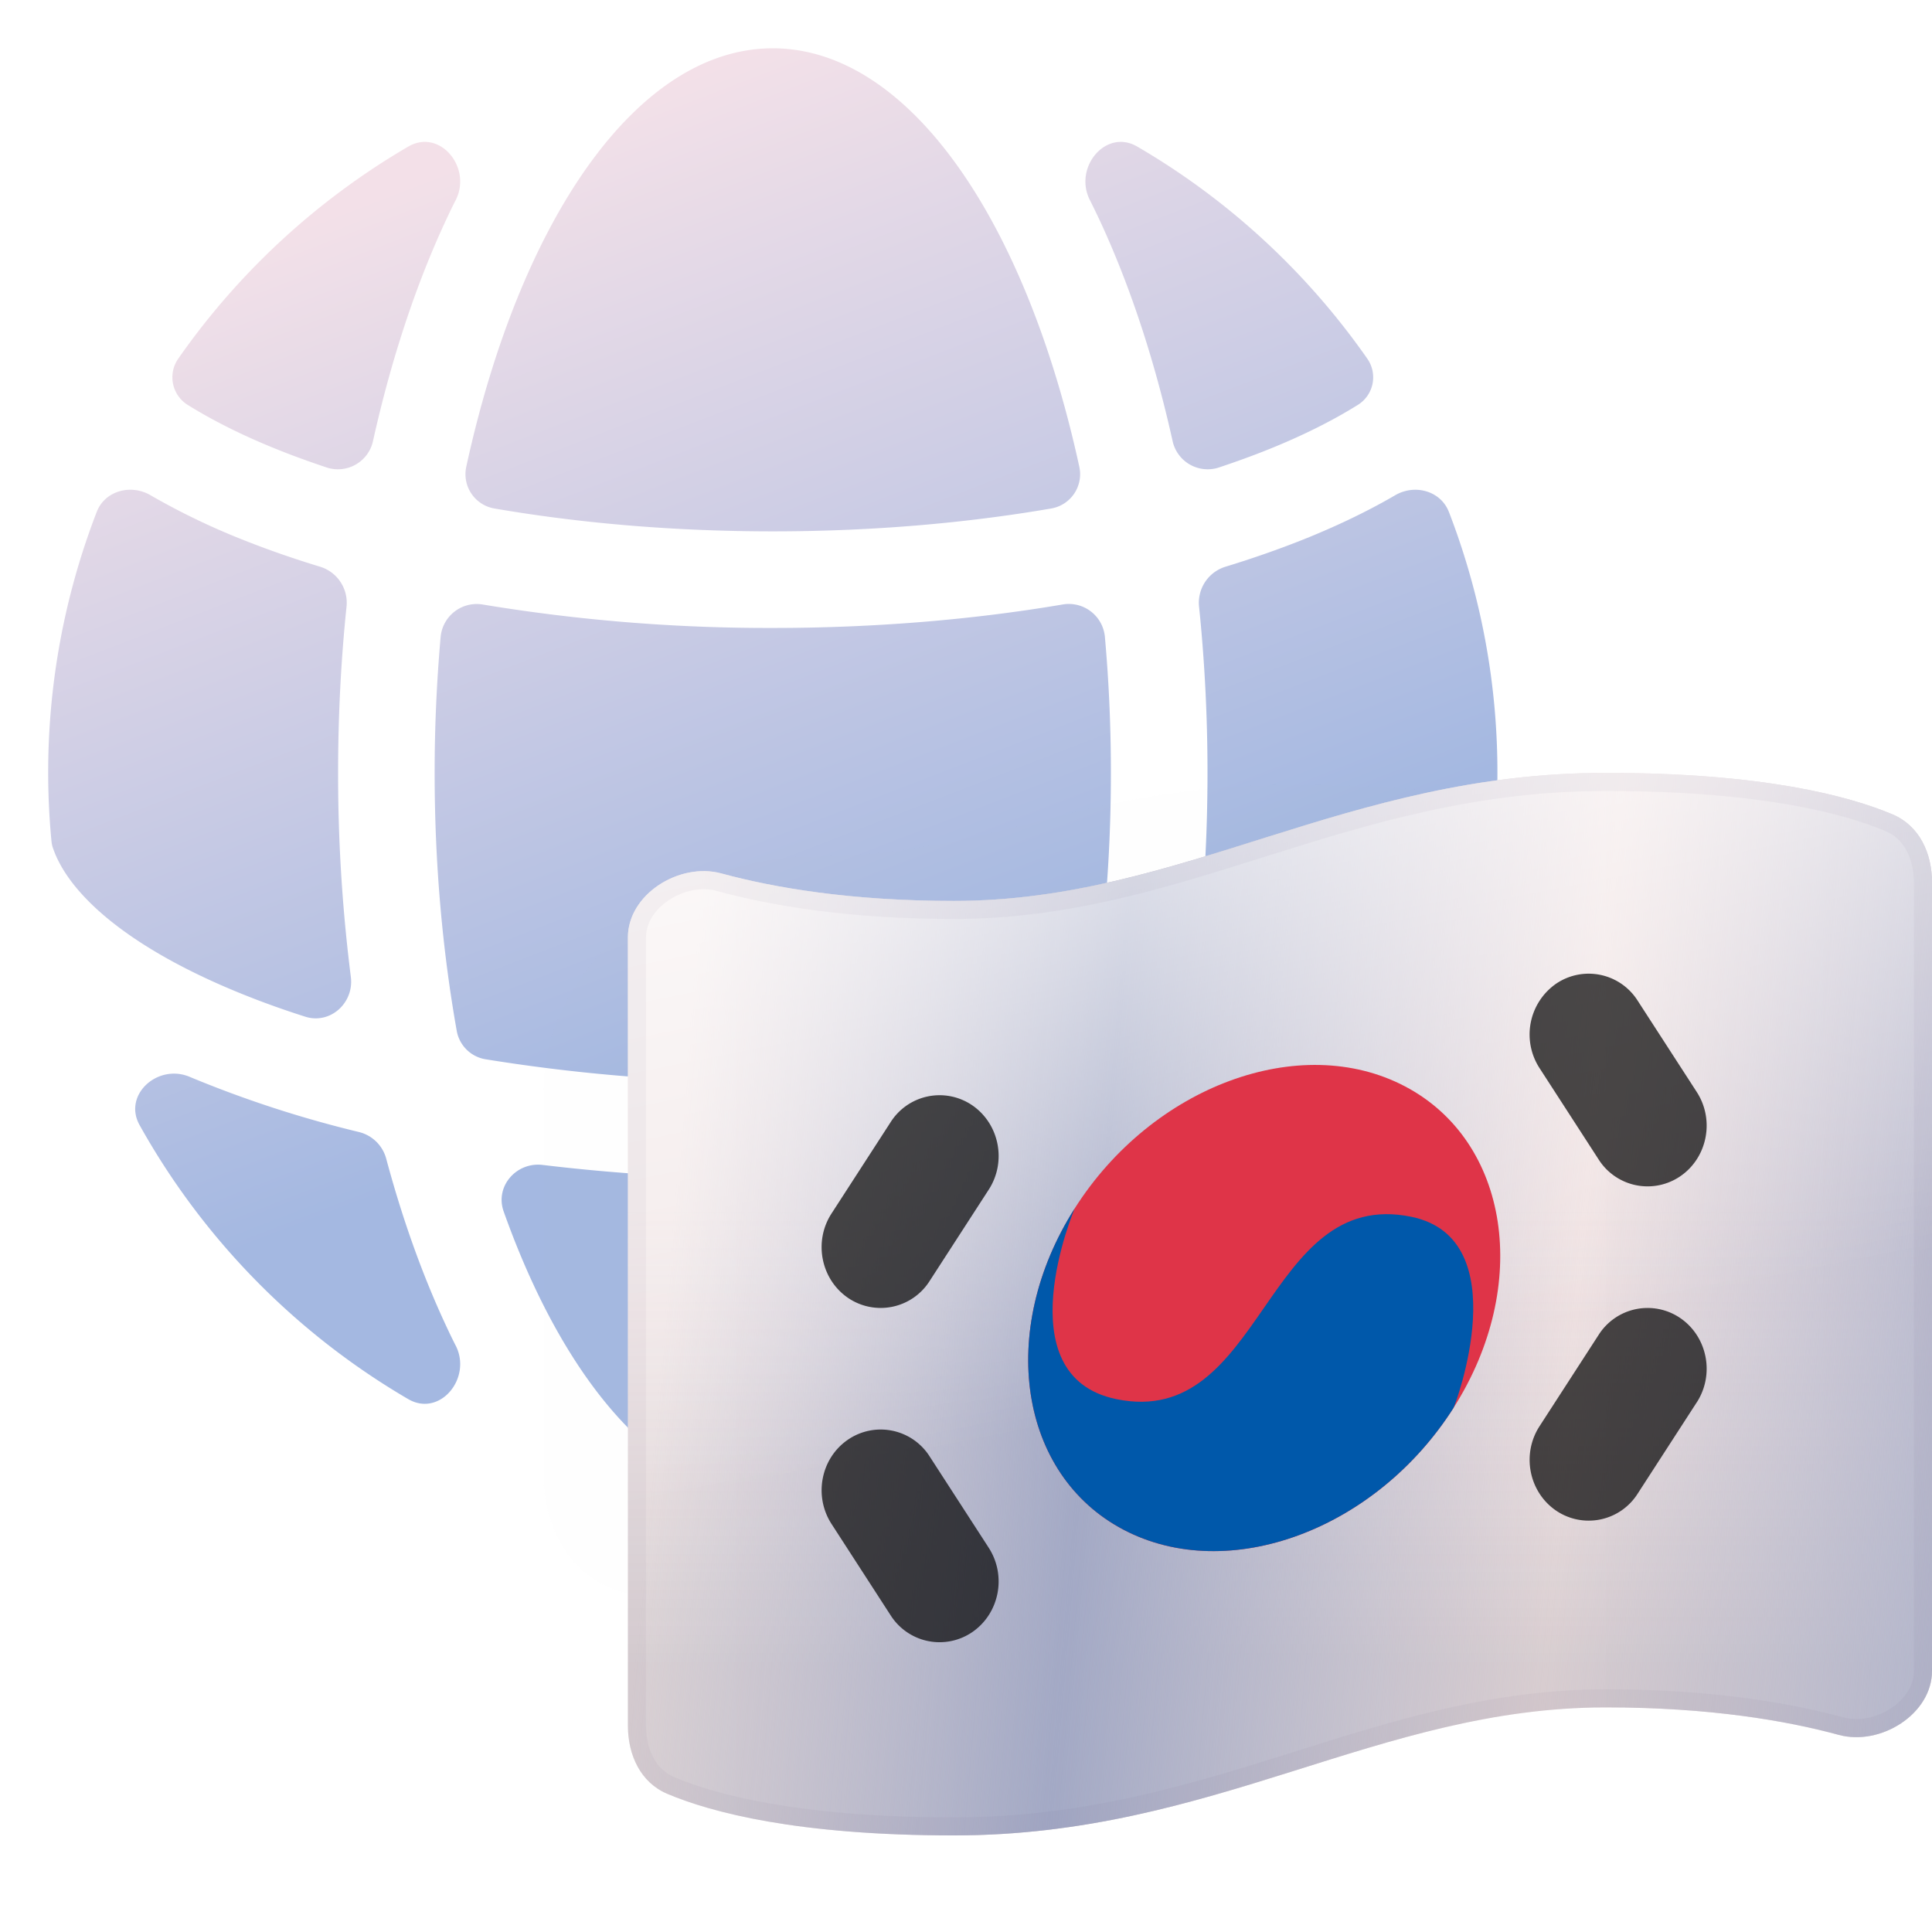 <svg width="32" height="32" viewBox="0 0 32 32" fill="none" xmlns="http://www.w3.org/2000/svg"><path d="M18.837 23.174c-.52.303-1.056-.344-.786-.883.054-.109.107-.218.159-.328.39-.835.723-1.766.992-2.77a.62.62 0 0 1 .452-.443c.904-.22 1.74-.485 2.494-.786l.308-.127c.528-.226 1.112.296.832.798a12.058 12.058 0 0 1-4.45 4.538z" fill="url(#korea_svg__a)"/><path d="M7.55 22.291c.27.539-.267 1.186-.788.883a12.058 12.058 0 0 1-4.45-4.539c-.28-.502.303-1.024.832-.798a18.692 18.692 0 0 0 2.802.913.62.62 0 0 1 .451.442c.27 1.005.603 1.936.993 2.77.051.11.104.22.16.33z" fill="url(#korea_svg__b)"/><path d="M12.8 24.8c-1.819 0-3.435-1.857-4.458-4.735-.147-.414.209-.822.645-.77a31.8 31.8 0 0 0 3.813.226 31.8 31.8 0 0 0 3.813-.225c.436-.053.792.355.644.77-1.023 2.877-2.639 4.735-4.457 4.735z" fill="url(#korea_svg__c)"/><path d="M.852 13.927c.004.039.01.076.023.113.102.302.316.628.68.973.55.52 1.389 1.024 2.491 1.465.318.128.654.248 1.008.361.415.133.812-.227.757-.659A26.728 26.728 0 0 1 5.6 12.8c0-.94.047-1.862.14-2.755a.624.624 0 0 0-.44-.659c-.451-.137-.88-.287-1.283-.448a11.53 11.53 0 0 1-1.525-.736c-.325-.189-.755-.074-.89.277a11.971 11.971 0 0 0-.75 5.448z" fill="url(#korea_svg__d)"/><path d="M2.957 5.934a.539.539 0 0 0 .148.77c.42.262.923.515 1.507.748.256.103.526.2.808.294a.595.595 0 0 0 .76-.45c.3-1.346.708-2.581 1.21-3.657.051-.11.104-.22.16-.329.27-.538-.267-1.186-.788-.882a12.062 12.062 0 0 0-3.805 3.506z" fill="url(#korea_svg__e)"/><path d="M12.8.8c-2.248 0-4.186 2.838-5.077 6.931a.576.576 0 0 0 .465.691c1.405.242 2.964.379 4.612.379 1.648 0 3.207-.137 4.612-.379a.576.576 0 0 0 .465-.69C16.985 3.637 15.047.8 12.8.8z" fill="url(#korea_svg__f)"/><path d="M18.05 3.31c-.27-.538.267-1.186.787-.882 1.51.88 2.808 2.08 3.805 3.506a.538.538 0 0 1-.148.77c-.42.262-.922.515-1.506.748-.257.103-.527.2-.808.294a.595.595 0 0 1-.76-.45c-.3-1.346-.709-2.581-1.21-3.657-.052-.11-.105-.22-.16-.329z" fill="url(#korea_svg__g)"/><path d="M23.998 8.479c-.136-.351-.566-.466-.89-.276-.463.27-.975.514-1.526.735-.403.16-.831.31-1.282.448a.624.624 0 0 0-.44.66c.092.892.14 1.814.14 2.755 0 1.161-.073 2.294-.211 3.38-.056.431.341.791.756.658.354-.113.69-.233 1.009-.36 1.102-.442 1.94-.947 2.49-1.466.364-.345.578-.671.68-.973a.485.485 0 0 0 .024-.113 11.972 11.972 0 0 0-.75-5.449z" fill="url(#korea_svg__h)"/><path d="M18.4 12.8c0-.771-.034-1.526-.1-2.257a.6.6 0 0 0-.704-.53c-1.483.251-3.104.388-4.796.388a29 29 0 0 1-4.797-.387.6.6 0 0 0-.704.529 25.54 25.54 0 0 0-.1 2.258c0 1.505.13 2.945.366 4.273a.58.58 0 0 0 .478.471 29.33 29.33 0 0 0 4.757.376c1.693 0 3.3-.135 4.757-.376a.58.58 0 0 0 .477-.471c.236-1.328.366-2.768.366-4.273z" fill="url(#korea_svg__i)"/><g style="mix-blend-mode:multiply" opacity=".7" filter="url(#korea_svg__j)"><path d="M7.2 16.253c0-2.093 2.306-3.867 4.4-3.867 3.079 0 4.482-1.187 8.001-1.187 1.275 0 2.203.078 2.869.177.986.148 1.53 1.015 1.53 2.012v6.357c0 2.093-2.306 3.867-4.399 3.867-3.08 0-4.482 1.187-8.002 1.187-1.274 0-2.203-.078-2.868-.177-.986-.147-1.53-1.014-1.53-2.011v-6.358z" fill="url(#korea_svg__k)" fill-opacity=".01"/></g><path d="M10.4 15.526c0-.715.854-1.247 1.545-1.06.876.238 2.144.456 3.855.456 3.78 0 6.48-2.121 10.8-2.121 2.597 0 4.023.383 4.747.688.445.188.653.644.653 1.127v13.06c0 .715-.854 1.247-1.544 1.059-.876-.238-2.145-.455-3.856-.455-3.78 0-6.48 2.12-10.8 2.12-2.596 0-4.022-.382-4.747-.688-.445-.188-.653-.644-.653-1.127V15.526z" fill="url(#korea_svg__l)"/><path d="M10.4 15.526c0-.715.854-1.247 1.545-1.06.876.238 2.144.456 3.855.456 3.78 0 6.48-2.121 10.8-2.121 2.597 0 4.023.383 4.747.688.445.188.653.644.653 1.127v13.06c0 .715-.854 1.247-1.544 1.059-.876-.238-2.145-.455-3.856-.455-3.78 0-6.48 2.12-10.8 2.12-2.596 0-4.022-.382-4.747-.688-.445-.188-.653-.644-.653-1.127V15.526z" fill="url(#korea_svg__m)" fill-opacity=".2"/><path d="M10.4 15.526c0-.715.854-1.247 1.545-1.06.876.238 2.144.456 3.855.456 3.78 0 6.48-2.121 10.8-2.121 2.597 0 4.023.383 4.747.688.445.188.653.644.653 1.127v13.06c0 .715-.854 1.247-1.544 1.059-.876-.238-2.145-.455-3.856-.455-3.78 0-6.48 2.12-10.8 2.12-2.596 0-4.022-.382-4.747-.688-.445-.188-.653-.644-.653-1.127V15.526z" fill="url(#korea_svg__n)"/><path d="M10.4 15.526c0-.715.854-1.247 1.545-1.06.876.238 2.144.456 3.855.456 3.78 0 6.48-2.121 10.8-2.121 2.597 0 4.023.383 4.747.688.445.188.653.644.653 1.127v13.06c0 .715-.854 1.247-1.544 1.059-.876-.238-2.145-.455-3.856-.455-3.78 0-6.48 2.12-10.8 2.12-2.596 0-4.022-.382-4.747-.688-.445-.188-.653-.644-.653-1.127V15.526z" fill="url(#korea_svg__o)" fill-opacity=".7"/><path d="M10.55 15.526c0-.295.177-.564.447-.743.27-.18.612-.252.909-.172.889.242 2.17.46 3.894.46 1.85 0 3.445-.501 5.068-1.012l.175-.055c1.687-.53 3.422-1.053 5.557-1.053 2.583 0 3.988.38 4.69.677.37.156.56.543.56.989v13.058c0 .295-.176.565-.446.744-.27.179-.612.252-.909.171-.889-.241-2.17-.46-3.895-.46-1.85 0-3.444.502-5.067 1.012l-.175.055c-1.687.53-3.423 1.054-5.558 1.054-2.582 0-3.987-.381-4.688-.677-.372-.157-.562-.544-.562-.989V15.526z" stroke="#564F71" stroke-opacity=".05" stroke-width=".3"/><path d="M24.078 23.314c-1.287 2.029-3.735 2.934-5.468 2.024-1.734-.911-2.096-3.294-.81-5.322 1.287-2.028 3.736-2.934 5.47-2.023 1.733.91 2.095 3.293.808 5.321z" fill="#DF3448"/><path d="M24.078 23.314c-1.287 2.028-3.735 2.934-5.468 2.023-1.734-.91-2.096-3.293-.81-5.321 0 0-1.177 2.774.69 3.158 2.444.503 2.444-3.523 4.887-3.02 1.759.363.725 3.122.7 3.16z" fill="#0058AA"/><g opacity=".7" fill="#000"><path d="M25.77 16.296a.96.96 0 0 1 1.356.28l.977 1.51c.3.462.178 1.087-.27 1.395a.96.96 0 0 1-1.356-.279l-.977-1.51a1.025 1.025 0 0 1 .27-1.396zM16.376 19.705c.3-.462.178-1.087-.27-1.396a.96.96 0 0 0-1.356.28l-.977 1.51c-.3.462-.178 1.087.27 1.396a.96.96 0 0 0 1.356-.28l.977-1.51zM15.399 24.125a.96.96 0 0 0-1.355-.279c-.45.308-.57.933-.271 1.396l.977 1.51a.96.96 0 0 0 1.355.28c.45-.31.57-.934.271-1.397l-.977-1.51zM28.103 23.229c.3-.463.178-1.088-.27-1.396a.96.96 0 0 0-1.356.279l-.977 1.51c-.3.462-.178 1.087.27 1.396a.96.96 0 0 0 1.356-.28l.977-1.51z"/></g><defs><linearGradient id="korea_svg__a" x1="19.853" y1="18.832" x2="12.882" y2=".761" gradientUnits="userSpaceOnUse"><stop offset=".198" stop-color="#7D9AD5" stop-opacity=".7"/><stop offset="1" stop-color="#EED4DF" stop-opacity=".7"/></linearGradient><linearGradient id="korea_svg__b" x1="19.853" y1="18.832" x2="12.882" y2=".761" gradientUnits="userSpaceOnUse"><stop offset=".198" stop-color="#7D9AD5" stop-opacity=".7"/><stop offset="1" stop-color="#EED4DF" stop-opacity=".7"/></linearGradient><linearGradient id="korea_svg__c" x1="19.853" y1="18.832" x2="12.882" y2=".761" gradientUnits="userSpaceOnUse"><stop offset=".198" stop-color="#7D9AD5" stop-opacity=".7"/><stop offset="1" stop-color="#EED4DF" stop-opacity=".7"/></linearGradient><linearGradient id="korea_svg__d" x1="19.853" y1="18.832" x2="12.882" y2=".761" gradientUnits="userSpaceOnUse"><stop offset=".198" stop-color="#7D9AD5" stop-opacity=".7"/><stop offset="1" stop-color="#EED4DF" stop-opacity=".7"/></linearGradient><linearGradient id="korea_svg__e" x1="19.853" y1="18.832" x2="12.882" y2=".761" gradientUnits="userSpaceOnUse"><stop offset=".198" stop-color="#7D9AD5" stop-opacity=".7"/><stop offset="1" stop-color="#EED4DF" stop-opacity=".7"/></linearGradient><linearGradient id="korea_svg__f" x1="19.853" y1="18.832" x2="12.882" y2=".761" gradientUnits="userSpaceOnUse"><stop offset=".198" stop-color="#7D9AD5" stop-opacity=".7"/><stop offset="1" stop-color="#EED4DF" stop-opacity=".7"/></linearGradient><linearGradient id="korea_svg__g" x1="19.853" y1="18.832" x2="12.882" y2=".761" gradientUnits="userSpaceOnUse"><stop offset=".198" stop-color="#7D9AD5" stop-opacity=".7"/><stop offset="1" stop-color="#EED4DF" stop-opacity=".7"/></linearGradient><linearGradient id="korea_svg__h" x1="19.853" y1="18.832" x2="12.882" y2=".761" gradientUnits="userSpaceOnUse"><stop offset=".198" stop-color="#7D9AD5" stop-opacity=".7"/><stop offset="1" stop-color="#EED4DF" stop-opacity=".7"/></linearGradient><linearGradient id="korea_svg__i" x1="19.853" y1="18.832" x2="12.882" y2=".761" gradientUnits="userSpaceOnUse"><stop offset=".198" stop-color="#7D9AD5" stop-opacity=".7"/><stop offset="1" stop-color="#EED4DF" stop-opacity=".7"/></linearGradient><linearGradient id="korea_svg__k" x1="-3.274" y1="16.673" x2="4.692" y2="32.323" gradientUnits="userSpaceOnUse"><stop stop-color="#DAE0E7"/><stop offset="1" stop-color="#B3BBC5"/></linearGradient><linearGradient id="korea_svg__l" x1="32.003" y1="21.601" x2="10.403" y2="21.601" gradientUnits="userSpaceOnUse"><stop stop-color="#EFE0E0"/><stop offset="1" stop-color="#F1E6E6"/></linearGradient><linearGradient id="korea_svg__m" x1="22.003" y1="27.601" x2="22.003" y2="20.001" gradientUnits="userSpaceOnUse"><stop stop-color="#767986"/><stop offset="1" stop-color="#BCC2D0" stop-opacity="0"/></linearGradient><linearGradient id="korea_svg__n" x1="10.403" y1="24.401" x2="33.603" y2="26.401" gradientUnits="userSpaceOnUse"><stop offset=".016" stop-color="#ACB2CB" stop-opacity="0"/><stop offset=".32" stop-color="#A3A9C5"/><stop offset=".662" stop-color="#ACB2CB" stop-opacity="0"/><stop offset="1" stop-color="#ACB2CB"/></linearGradient><linearGradient id="korea_svg__o" x1="26.803" y1="11.601" x2="28.803" y2="21.601" gradientUnits="userSpaceOnUse"><stop stop-color="#fff"/><stop offset=".979" stop-color="#fff" stop-opacity="0"/></linearGradient><filter id="korea_svg__j" x="5.4" y="9.399" width="24" height="20.8" filterUnits="userSpaceOnUse" color-interpolation-filters="sRGB"><feFlood flood-opacity="0" result="BackgroundImageFix"/><feColorMatrix in="SourceAlpha" values="0 0 0 0 0 0 0 0 0 0 0 0 0 0 0 0 0 0 127 0" result="hardAlpha"/><feOffset dx="1.8" dy="1.8"/><feGaussianBlur stdDeviation="1.8"/><feColorMatrix values="0 0 0 0 0.176 0 0 0 0 0.237 0 0 0 0 0.363 0 0 0 0.5 0"/><feBlend in2="BackgroundImageFix" result="effect1_dropShadow_725_11912"/><feBlend in="SourceGraphic" in2="effect1_dropShadow_725_11912" result="shape"/></filter></defs></svg>